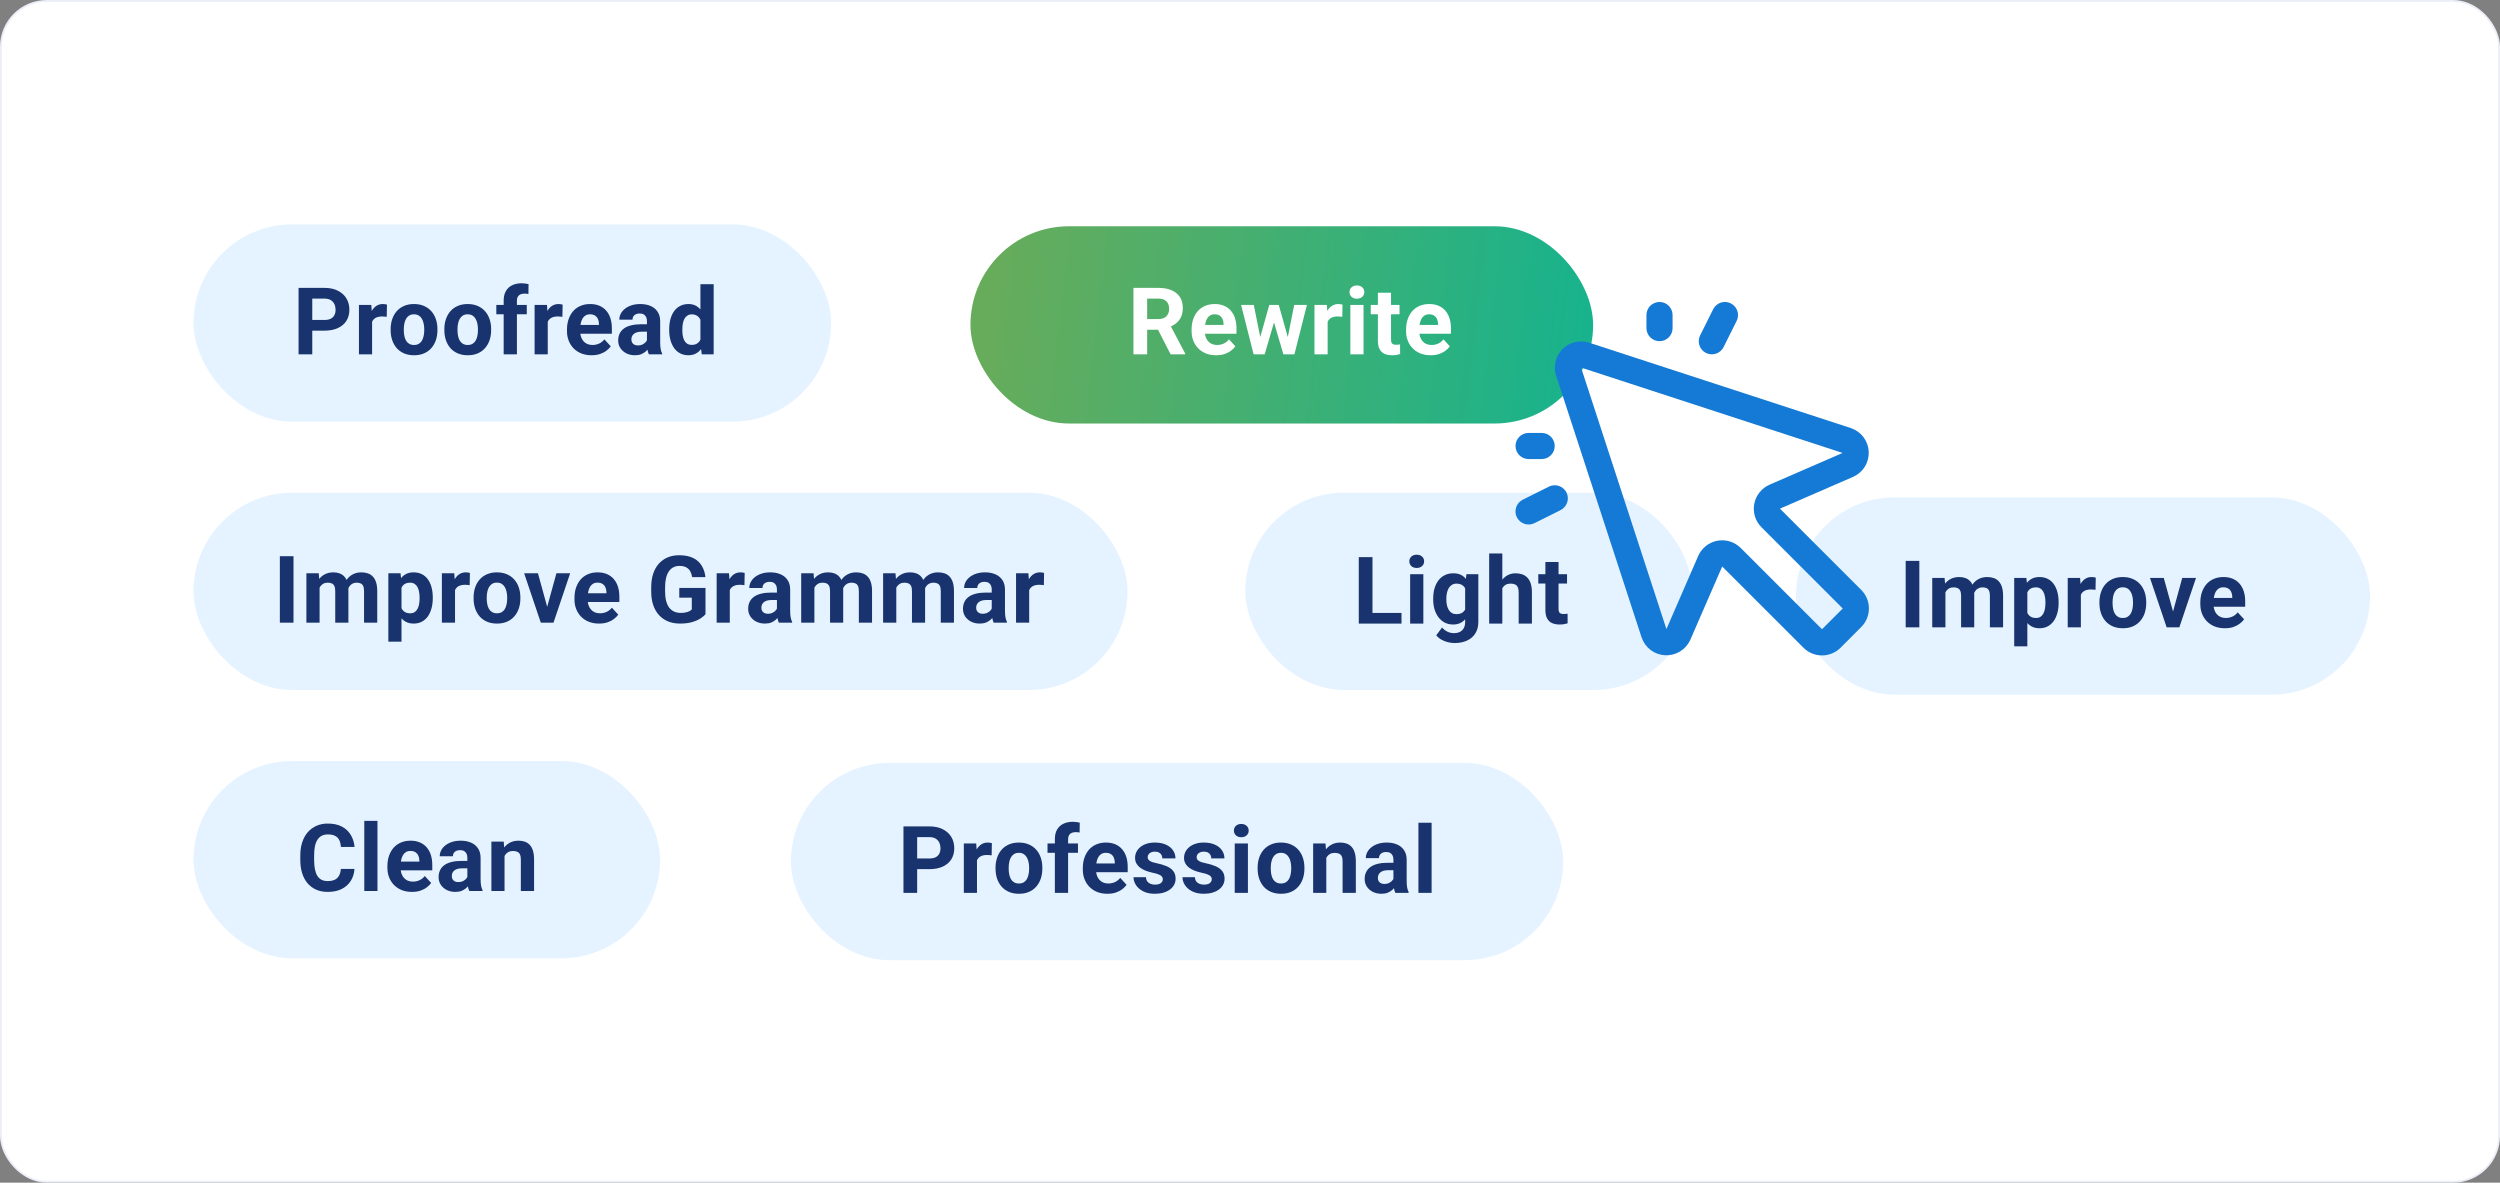 <?xml version="1.0" encoding="UTF-8"?>
<svg xmlns="http://www.w3.org/2000/svg" width="2674" height="1265" viewBox="0 0 2674 1265" fill="none">
  <rect x="0" y="0" width="2674" height="1265" fill="#808080" stroke="none"/>
  <rect x="1" y="1" width="2672" height="1263" rx="49" fill="white" stroke="#ECEEF7" stroke-width="2"></rect>
  <rect x="1038" y="242" width="666" height="211" rx="105.5" fill="url(#paint0_linear_5_24777)"></rect>
  <rect x="207" y="240" width="682" height="211" rx="105.5" fill="#E4F3FF"></rect>
  <rect x="207" y="527" width="999" height="211" rx="105.5" fill="#E4F3FF"></rect>
  <rect x="207" y="814" width="499" height="211" rx="105.5" fill="#E4F3FF"></rect>
  <rect x="846" y="816" width="826" height="211" rx="105.5" fill="#E4F3FF"></rect>
  <rect x="1332" y="527" width="478" height="211" rx="105.5" fill="#E4F3FF"></rect>
  <rect x="1921" y="532" width="614" height="211" rx="105.5" fill="#E4F3FF"></rect>
  <path d="M1212.35 307.906H1238.86C1244.3 307.906 1248.97 308.72 1252.88 310.348C1256.81 311.975 1259.84 314.384 1261.96 317.574C1264.07 320.764 1265.13 324.687 1265.13 329.342C1265.13 333.15 1264.48 336.422 1263.18 339.156C1261.91 341.858 1260.1 344.12 1257.76 345.943C1255.45 347.734 1252.73 349.166 1249.6 350.24L1244.96 352.682H1221.92L1221.82 341.256H1238.96C1241.53 341.256 1243.66 340.8 1245.36 339.889C1247.05 338.977 1248.32 337.708 1249.16 336.08C1250.04 334.452 1250.48 332.564 1250.48 330.416C1250.48 328.137 1250.06 326.168 1249.21 324.508C1248.37 322.848 1247.08 321.578 1245.36 320.699C1243.63 319.82 1241.47 319.381 1238.86 319.381H1227V379H1212.35V307.906ZM1252.09 379L1235.88 347.311L1251.36 347.213L1267.77 378.316V379H1252.09ZM1300.85 379.977C1296.75 379.977 1293.07 379.326 1289.81 378.023C1286.56 376.689 1283.79 374.85 1281.51 372.506C1279.27 370.162 1277.54 367.444 1276.34 364.352C1275.13 361.227 1274.53 357.906 1274.53 354.391V352.438C1274.53 348.434 1275.1 344.771 1276.24 341.451C1277.38 338.131 1279.01 335.25 1281.12 332.809C1283.27 330.367 1285.87 328.495 1288.93 327.193C1291.99 325.859 1295.44 325.191 1299.29 325.191C1303.03 325.191 1306.35 325.81 1309.25 327.047C1312.14 328.284 1314.57 330.042 1316.52 332.32C1318.51 334.599 1320 337.333 1321.01 340.523C1322.02 343.681 1322.53 347.197 1322.53 351.07V356.93H1280.54V347.555H1308.71V346.48C1308.71 344.527 1308.35 342.786 1307.63 341.256C1306.95 339.693 1305.91 338.456 1304.51 337.545C1303.11 336.633 1301.32 336.178 1299.14 336.178C1297.28 336.178 1295.69 336.585 1294.35 337.398C1293.02 338.212 1291.93 339.352 1291.08 340.816C1290.27 342.281 1289.65 344.007 1289.23 345.992C1288.84 347.945 1288.64 350.094 1288.64 352.438V354.391C1288.64 356.507 1288.93 358.46 1289.52 360.25C1290.14 362.04 1291 363.587 1292.11 364.889C1293.25 366.191 1294.61 367.2 1296.21 367.916C1297.84 368.632 1299.68 368.99 1301.73 368.99C1304.27 368.99 1306.63 368.502 1308.81 367.525C1311.02 366.516 1312.92 365.003 1314.52 362.984L1321.36 370.406C1320.25 372.001 1318.74 373.531 1316.81 374.996C1314.93 376.461 1312.65 377.665 1309.98 378.609C1307.31 379.521 1304.27 379.977 1300.85 379.977ZM1346.62 365.328L1357.61 326.168H1366.54L1363.66 341.549L1352.68 379H1345.21L1346.62 365.328ZM1341.06 326.168L1348.92 365.279L1349.65 379H1340.86L1327.48 326.168H1341.06ZM1376.6 364.645L1384.27 326.168H1397.89L1384.51 379H1375.77L1376.6 364.645ZM1367.77 326.168L1378.7 365.035L1380.22 379H1372.7L1361.71 341.598L1358.93 326.168H1367.77ZM1420.04 337.691V379H1405.97V326.168H1419.21L1420.04 337.691ZM1435.95 325.826L1435.71 338.863C1435.03 338.766 1434.2 338.684 1433.22 338.619C1432.27 338.521 1431.41 338.473 1430.63 338.473C1428.65 338.473 1426.92 338.733 1425.46 339.254C1424.02 339.742 1422.82 340.475 1421.84 341.451C1420.9 342.428 1420.18 343.616 1419.69 345.016C1419.24 346.415 1418.98 348.01 1418.91 349.801L1416.08 348.922C1416.08 345.504 1416.42 342.363 1417.11 339.498C1417.79 336.601 1418.78 334.078 1420.08 331.93C1421.42 329.781 1423.05 328.121 1424.97 326.949C1426.89 325.777 1429.08 325.191 1431.56 325.191C1432.34 325.191 1433.14 325.257 1433.95 325.387C1434.76 325.484 1435.43 325.631 1435.95 325.826ZM1458.44 326.168V379H1444.33V326.168H1458.44ZM1443.45 312.398C1443.45 310.348 1444.16 308.655 1445.6 307.32C1447.03 305.986 1448.95 305.318 1451.36 305.318C1453.73 305.318 1455.64 305.986 1457.07 307.32C1458.54 308.655 1459.27 310.348 1459.27 312.398C1459.27 314.449 1458.54 316.142 1457.07 317.477C1455.64 318.811 1453.73 319.479 1451.36 319.479C1448.95 319.479 1447.03 318.811 1445.6 317.477C1444.16 316.142 1443.45 314.449 1443.45 312.398ZM1496.94 326.168V336.129H1466.18V326.168H1496.94ZM1473.79 313.131H1487.86V363.082C1487.86 364.612 1488.05 365.784 1488.44 366.598C1488.86 367.411 1489.48 367.981 1490.3 368.307C1491.11 368.6 1492.14 368.746 1493.37 368.746C1494.25 368.746 1495.03 368.714 1495.72 368.648C1496.43 368.551 1497.04 368.453 1497.52 368.355L1497.57 378.707C1496.37 379.098 1495.07 379.407 1493.67 379.635C1492.27 379.863 1490.72 379.977 1489.03 379.977C1485.93 379.977 1483.23 379.472 1480.92 378.463C1478.64 377.421 1476.89 375.761 1475.65 373.482C1474.41 371.204 1473.79 368.209 1473.79 364.498V313.131ZM1530.26 379.977C1526.16 379.977 1522.48 379.326 1519.23 378.023C1515.97 376.689 1513.2 374.85 1510.93 372.506C1508.68 370.162 1506.95 367.444 1505.75 364.352C1504.55 361.227 1503.94 357.906 1503.94 354.391V352.438C1503.94 348.434 1504.51 344.771 1505.65 341.451C1506.79 338.131 1508.42 335.25 1510.54 332.809C1512.68 330.367 1515.29 328.495 1518.35 327.193C1521.41 325.859 1524.86 325.191 1528.7 325.191C1532.44 325.191 1535.76 325.81 1538.66 327.047C1541.56 328.284 1543.98 330.042 1545.94 332.32C1547.92 334.599 1549.42 337.333 1550.43 340.523C1551.44 343.681 1551.94 347.197 1551.94 351.07V356.93H1509.95V347.555H1538.12V346.48C1538.12 344.527 1537.76 342.786 1537.05 341.256C1536.37 339.693 1535.32 338.456 1533.92 337.545C1532.52 336.633 1530.73 336.178 1528.55 336.178C1526.7 336.178 1525.1 336.585 1523.77 337.398C1522.43 338.212 1521.34 339.352 1520.5 340.816C1519.68 342.281 1519.06 344.007 1518.64 345.992C1518.25 347.945 1518.05 350.094 1518.05 352.438V354.391C1518.05 356.507 1518.35 358.46 1518.93 360.25C1519.55 362.04 1520.41 363.587 1521.52 364.889C1522.66 366.191 1524.03 367.2 1525.62 367.916C1527.25 368.632 1529.09 368.99 1531.14 368.99C1533.68 368.99 1536.04 368.502 1538.22 367.525C1540.43 366.516 1542.34 365.003 1543.93 362.984L1550.77 370.406C1549.66 372.001 1548.15 373.531 1546.23 374.996C1544.34 376.461 1542.06 377.665 1539.39 378.609C1536.72 379.521 1533.68 379.977 1530.26 379.977Z" fill="white"></path>
  <path d="M347.033 353.658H328.918V342.232H347.033C349.833 342.232 352.111 341.777 353.869 340.865C355.627 339.921 356.913 338.619 357.727 336.959C358.54 335.299 358.947 333.427 358.947 331.344C358.947 329.228 358.54 327.258 357.727 325.436C356.913 323.613 355.627 322.148 353.869 321.041C352.111 319.934 349.833 319.381 347.033 319.381H333.996V379H319.348V307.906H347.033C352.6 307.906 357.368 308.915 361.34 310.934C365.344 312.919 368.404 315.67 370.52 319.186C372.635 322.701 373.693 326.721 373.693 331.246C373.693 335.836 372.635 339.807 370.52 343.16C368.404 346.513 365.344 349.101 361.34 350.924C357.368 352.747 352.6 353.658 347.033 353.658ZM397.984 337.691V379H383.922V326.168H397.154L397.984 337.691ZM413.902 325.826L413.658 338.863C412.975 338.766 412.145 338.684 411.168 338.619C410.224 338.521 409.361 338.473 408.58 338.473C406.594 338.473 404.869 338.733 403.404 339.254C401.972 339.742 400.768 340.475 399.791 341.451C398.847 342.428 398.131 343.616 397.643 345.016C397.187 346.415 396.926 348.01 396.861 349.801L394.029 348.922C394.029 345.504 394.371 342.363 395.055 339.498C395.738 336.601 396.731 334.078 398.033 331.93C399.368 329.781 400.995 328.121 402.916 326.949C404.837 325.777 407.034 325.191 409.508 325.191C410.289 325.191 411.087 325.257 411.9 325.387C412.714 325.484 413.382 325.631 413.902 325.826ZM417.832 353.121V352.096C417.832 348.222 418.385 344.658 419.492 341.402C420.599 338.115 422.21 335.266 424.326 332.857C426.442 330.449 429.046 328.577 432.139 327.242C435.231 325.875 438.779 325.191 442.783 325.191C446.787 325.191 450.352 325.875 453.477 327.242C456.602 328.577 459.222 330.449 461.338 332.857C463.486 335.266 465.114 338.115 466.221 341.402C467.327 344.658 467.881 348.222 467.881 352.096V353.121C467.881 356.962 467.327 360.527 466.221 363.814C465.114 367.07 463.486 369.918 461.338 372.359C459.222 374.768 456.618 376.64 453.525 377.975C450.433 379.309 446.885 379.977 442.881 379.977C438.877 379.977 435.312 379.309 432.188 377.975C429.095 376.64 426.475 374.768 424.326 372.359C422.21 369.918 420.599 367.07 419.492 363.814C418.385 360.527 417.832 356.962 417.832 353.121ZM431.895 352.096V353.121C431.895 355.335 432.09 357.402 432.48 359.322C432.871 361.243 433.49 362.936 434.336 364.4C435.215 365.833 436.354 366.956 437.754 367.77C439.154 368.583 440.863 368.99 442.881 368.99C444.834 368.99 446.51 368.583 447.91 367.77C449.31 366.956 450.433 365.833 451.279 364.4C452.126 362.936 452.744 361.243 453.135 359.322C453.558 357.402 453.77 355.335 453.77 353.121V352.096C453.77 349.947 453.558 347.929 453.135 346.041C452.744 344.12 452.109 342.428 451.23 340.963C450.384 339.465 449.261 338.294 447.861 337.447C446.462 336.601 444.769 336.178 442.783 336.178C440.798 336.178 439.105 336.601 437.705 337.447C436.338 338.294 435.215 339.465 434.336 340.963C433.49 342.428 432.871 344.12 432.48 346.041C432.09 347.929 431.895 349.947 431.895 352.096ZM475.277 353.121V352.096C475.277 348.222 475.831 344.658 476.938 341.402C478.044 338.115 479.656 335.266 481.771 332.857C483.887 330.449 486.492 328.577 489.584 327.242C492.676 325.875 496.225 325.191 500.229 325.191C504.232 325.191 507.797 325.875 510.922 327.242C514.047 328.577 516.667 330.449 518.783 332.857C520.932 335.266 522.559 338.115 523.666 341.402C524.773 344.658 525.326 348.222 525.326 352.096V353.121C525.326 356.962 524.773 360.527 523.666 363.814C522.559 367.07 520.932 369.918 518.783 372.359C516.667 374.768 514.063 376.64 510.971 377.975C507.878 379.309 504.33 379.977 500.326 379.977C496.322 379.977 492.758 379.309 489.633 377.975C486.54 376.64 483.92 374.768 481.771 372.359C479.656 369.918 478.044 367.07 476.938 363.814C475.831 360.527 475.277 356.962 475.277 353.121ZM489.34 352.096V353.121C489.34 355.335 489.535 357.402 489.926 359.322C490.316 361.243 490.935 362.936 491.781 364.4C492.66 365.833 493.799 366.956 495.199 367.77C496.599 368.583 498.308 368.99 500.326 368.99C502.279 368.99 503.956 368.583 505.355 367.77C506.755 366.956 507.878 365.833 508.725 364.4C509.571 362.936 510.189 361.243 510.58 359.322C511.003 357.402 511.215 355.335 511.215 353.121V352.096C511.215 349.947 511.003 347.929 510.58 346.041C510.189 344.12 509.555 342.428 508.676 340.963C507.829 339.465 506.706 338.294 505.307 337.447C503.907 336.601 502.214 336.178 500.229 336.178C498.243 336.178 496.55 336.601 495.15 337.447C493.783 338.294 492.66 339.465 491.781 340.963C490.935 342.428 490.316 344.12 489.926 346.041C489.535 347.929 489.34 349.947 489.34 352.096ZM552.889 379H538.729V321.48C538.729 317.477 539.51 314.107 541.072 311.373C542.667 308.606 544.897 306.523 547.762 305.123C550.659 303.691 554.093 302.975 558.064 302.975C559.367 302.975 560.62 303.072 561.824 303.268C563.029 303.43 564.201 303.642 565.34 303.902L565.193 314.498C564.575 314.335 563.924 314.221 563.24 314.156C562.557 314.091 561.759 314.059 560.848 314.059C559.155 314.059 557.706 314.352 556.502 314.938C555.33 315.491 554.435 316.321 553.816 317.428C553.198 318.535 552.889 319.885 552.889 321.48V379ZM563.436 326.168V336.129H530.867V326.168H563.436ZM585.871 337.691V379H571.809V326.168H585.041L585.871 337.691ZM601.789 325.826L601.545 338.863C600.861 338.766 600.031 338.684 599.055 338.619C598.111 338.521 597.248 338.473 596.467 338.473C594.481 338.473 592.756 338.733 591.291 339.254C589.859 339.742 588.654 340.475 587.678 341.451C586.734 342.428 586.018 343.616 585.529 345.016C585.074 346.415 584.813 348.01 584.748 349.801L581.916 348.922C581.916 345.504 582.258 342.363 582.941 339.498C583.625 336.601 584.618 334.078 585.92 331.93C587.255 329.781 588.882 328.121 590.803 326.949C592.723 325.777 594.921 325.191 597.395 325.191C598.176 325.191 598.973 325.257 599.787 325.387C600.601 325.484 601.268 325.631 601.789 325.826ZM632.77 379.977C628.668 379.977 624.99 379.326 621.734 378.023C618.479 376.689 615.712 374.85 613.434 372.506C611.188 370.162 609.462 367.444 608.258 364.352C607.053 361.227 606.451 357.906 606.451 354.391V352.438C606.451 348.434 607.021 344.771 608.16 341.451C609.299 338.131 610.927 335.25 613.043 332.809C615.191 330.367 617.796 328.495 620.855 327.193C623.915 325.859 627.366 325.191 631.207 325.191C634.951 325.191 638.271 325.81 641.168 327.047C644.065 328.284 646.49 330.042 648.443 332.32C650.429 334.599 651.926 337.333 652.936 340.523C653.945 343.681 654.449 347.197 654.449 351.07V356.93H612.457V347.555H640.631V346.48C640.631 344.527 640.273 342.786 639.557 341.256C638.873 339.693 637.831 338.456 636.432 337.545C635.032 336.633 633.242 336.178 631.061 336.178C629.205 336.178 627.61 336.585 626.275 337.398C624.941 338.212 623.85 339.352 623.004 340.816C622.19 342.281 621.572 344.007 621.148 345.992C620.758 347.945 620.562 350.094 620.562 352.438V354.391C620.562 356.507 620.855 358.46 621.441 360.25C622.06 362.04 622.923 363.587 624.029 364.889C625.169 366.191 626.536 367.2 628.131 367.916C629.758 368.632 631.598 368.99 633.648 368.99C636.188 368.99 638.548 368.502 640.729 367.525C642.942 366.516 644.846 365.003 646.441 362.984L653.277 370.406C652.171 372.001 650.657 373.531 648.736 374.996C646.848 376.461 644.57 377.665 641.9 378.609C639.231 379.521 636.188 379.977 632.77 379.977ZM691.973 367.086V343.551C691.973 341.858 691.696 340.41 691.143 339.205C690.589 337.968 689.727 337.008 688.555 336.324C687.415 335.641 685.934 335.299 684.111 335.299C682.549 335.299 681.198 335.576 680.059 336.129C678.919 336.65 678.04 337.415 677.422 338.424C676.803 339.4 676.494 340.556 676.494 341.891H662.432C662.432 339.645 662.952 337.512 663.994 335.494C665.036 333.476 666.549 331.702 668.535 330.172C670.521 328.609 672.881 327.389 675.615 326.51C678.382 325.631 681.475 325.191 684.893 325.191C688.994 325.191 692.64 325.875 695.83 327.242C699.02 328.609 701.527 330.66 703.35 333.395C705.205 336.129 706.133 339.547 706.133 343.648V366.256C706.133 369.153 706.312 371.529 706.67 373.385C707.028 375.208 707.549 376.803 708.232 378.17V379H694.023C693.34 377.568 692.819 375.777 692.461 373.629C692.135 371.448 691.973 369.267 691.973 367.086ZM693.828 346.822L693.926 354.781H686.064C684.209 354.781 682.598 354.993 681.23 355.416C679.863 355.839 678.74 356.441 677.861 357.223C676.982 357.971 676.331 358.85 675.908 359.859C675.518 360.868 675.322 361.975 675.322 363.18C675.322 364.384 675.599 365.475 676.152 366.451C676.706 367.395 677.503 368.144 678.545 368.697C679.587 369.218 680.807 369.479 682.207 369.479C684.323 369.479 686.162 369.055 687.725 368.209C689.287 367.363 690.492 366.321 691.338 365.084C692.217 363.847 692.673 362.675 692.705 361.568L696.416 367.525C695.895 368.86 695.179 370.243 694.268 371.676C693.389 373.108 692.266 374.459 690.898 375.729C689.531 376.965 687.887 377.991 685.967 378.805C684.046 379.586 681.768 379.977 679.131 379.977C675.778 379.977 672.734 379.309 670 377.975C667.298 376.607 665.15 374.736 663.555 372.359C661.992 369.951 661.211 367.216 661.211 364.156C661.211 361.389 661.732 358.932 662.773 356.783C663.815 354.635 665.345 352.828 667.363 351.363C669.414 349.866 671.969 348.743 675.029 347.994C678.089 347.213 681.637 346.822 685.674 346.822H693.828ZM749.174 367.477V304H763.334V379H750.59L749.174 367.477ZM715.775 353.219V352.193C715.775 348.157 716.231 344.495 717.143 341.207C718.054 337.887 719.389 335.038 721.146 332.662C722.904 330.286 725.069 328.447 727.641 327.145C730.212 325.842 733.142 325.191 736.43 325.191C739.522 325.191 742.224 325.842 744.535 327.145C746.879 328.447 748.865 330.302 750.492 332.711C752.152 335.087 753.487 337.903 754.496 341.158C755.505 344.381 756.238 347.913 756.693 351.754V354C756.238 357.678 755.505 361.096 754.496 364.254C753.487 367.411 752.152 370.178 750.492 372.555C748.865 374.898 746.879 376.721 744.535 378.023C742.191 379.326 739.457 379.977 736.332 379.977C733.044 379.977 730.115 379.309 727.543 377.975C725.004 376.64 722.855 374.768 721.098 372.359C719.372 369.951 718.054 367.118 717.143 363.863C716.231 360.608 715.775 357.06 715.775 353.219ZM729.838 352.193V353.219C729.838 355.4 730.001 357.434 730.326 359.322C730.684 361.21 731.254 362.887 732.035 364.352C732.849 365.784 733.891 366.907 735.16 367.721C736.462 368.502 738.041 368.893 739.896 368.893C742.305 368.893 744.291 368.355 745.854 367.281C747.416 366.174 748.604 364.661 749.418 362.74C750.264 360.82 750.753 358.606 750.883 356.1V349.703C750.785 347.652 750.492 345.813 750.004 344.186C749.548 342.525 748.865 341.109 747.953 339.938C747.074 338.766 745.967 337.854 744.633 337.203C743.331 336.552 741.785 336.227 739.994 336.227C738.171 336.227 736.609 336.65 735.307 337.496C734.005 338.31 732.947 339.433 732.133 340.865C731.352 342.298 730.766 343.99 730.375 345.943C730.017 347.864 729.838 349.947 729.838 352.193Z" fill="#18336D"></path>
  <path d="M313.924 594.906V666H299.324V594.906H313.924ZM341.828 624.105V666H327.717V613.168H340.949L341.828 624.105ZM339.875 637.729H335.969C335.969 634.05 336.408 630.665 337.287 627.572C338.199 624.447 339.517 621.745 341.242 619.467C343 617.156 345.165 615.365 347.736 614.096C350.308 612.826 353.286 612.191 356.672 612.191C359.016 612.191 361.164 612.549 363.117 613.266C365.07 613.949 366.747 615.04 368.146 616.537C369.579 618.002 370.686 619.923 371.467 622.299C372.248 624.643 372.639 627.458 372.639 630.746V666H358.576V632.309C358.576 629.9 358.251 628.044 357.6 626.742C356.949 625.44 356.021 624.529 354.816 624.008C353.645 623.487 352.229 623.227 350.568 623.227C348.745 623.227 347.15 623.601 345.783 624.35C344.449 625.098 343.342 626.14 342.463 627.475C341.584 628.777 340.933 630.307 340.51 632.064C340.087 633.822 339.875 635.71 339.875 637.729ZM371.32 636.117L366.291 636.752C366.291 633.301 366.714 630.095 367.561 627.133C368.439 624.171 369.725 621.566 371.418 619.32C373.143 617.074 375.275 615.333 377.814 614.096C380.354 612.826 383.283 612.191 386.604 612.191C389.143 612.191 391.454 612.566 393.537 613.314C395.62 614.031 397.395 615.186 398.859 616.781C400.357 618.344 401.496 620.395 402.277 622.934C403.091 625.473 403.498 628.581 403.498 632.26V666H389.387V632.26C389.387 629.818 389.061 627.963 388.41 626.693C387.792 625.391 386.88 624.496 385.676 624.008C384.504 623.487 383.104 623.227 381.477 623.227C379.784 623.227 378.303 623.568 377.033 624.252C375.764 624.903 374.706 625.814 373.859 626.986C373.013 628.158 372.378 629.525 371.955 631.088C371.532 632.618 371.32 634.294 371.32 636.117ZM429.449 623.324V686.312H415.387V613.168H428.424L429.449 623.324ZM462.896 638.998V640.023C462.896 643.865 462.441 647.429 461.529 650.717C460.65 654.005 459.348 656.869 457.623 659.311C455.898 661.719 453.749 663.607 451.178 664.975C448.639 666.309 445.709 666.977 442.389 666.977C439.166 666.977 436.367 666.326 433.99 665.023C431.614 663.721 429.612 661.898 427.984 659.555C426.389 657.178 425.104 654.428 424.127 651.303C423.15 648.178 422.402 644.825 421.881 641.244V638.559C422.402 634.717 423.15 631.202 424.127 628.012C425.104 624.789 426.389 622.006 427.984 619.662C429.612 617.286 431.598 615.447 433.941 614.145C436.318 612.842 439.101 612.191 442.291 612.191C445.644 612.191 448.59 612.826 451.129 614.096C453.701 615.365 455.849 617.188 457.574 619.564C459.332 621.941 460.65 624.773 461.529 628.061C462.441 631.348 462.896 634.994 462.896 638.998ZM448.785 640.023V638.998C448.785 636.752 448.59 634.685 448.199 632.797C447.841 630.876 447.255 629.2 446.441 627.768C445.66 626.335 444.618 625.229 443.316 624.447C442.047 623.633 440.501 623.227 438.678 623.227C436.757 623.227 435.113 623.536 433.746 624.154C432.411 624.773 431.321 625.668 430.475 626.84C429.628 628.012 428.993 629.411 428.57 631.039C428.147 632.667 427.887 634.506 427.789 636.557V643.344C427.952 645.753 428.408 647.917 429.156 649.838C429.905 651.726 431.061 653.223 432.623 654.33C434.186 655.437 436.236 655.99 438.775 655.99C440.631 655.99 442.193 655.583 443.463 654.77C444.732 653.923 445.758 652.768 446.539 651.303C447.353 649.838 447.923 648.145 448.248 646.225C448.606 644.304 448.785 642.237 448.785 640.023ZM486.699 624.691V666H472.637V613.168H485.869L486.699 624.691ZM502.617 612.826L502.373 625.863C501.689 625.766 500.859 625.684 499.883 625.619C498.939 625.521 498.076 625.473 497.295 625.473C495.309 625.473 493.584 625.733 492.119 626.254C490.687 626.742 489.482 627.475 488.506 628.451C487.562 629.428 486.846 630.616 486.357 632.016C485.902 633.415 485.641 635.01 485.576 636.801L482.744 635.922C482.744 632.504 483.086 629.363 483.77 626.498C484.453 623.601 485.446 621.078 486.748 618.93C488.083 616.781 489.71 615.121 491.631 613.949C493.551 612.777 495.749 612.191 498.223 612.191C499.004 612.191 499.801 612.257 500.615 612.387C501.429 612.484 502.096 612.631 502.617 612.826ZM506.547 640.121V639.096C506.547 635.222 507.1 631.658 508.207 628.402C509.314 625.115 510.925 622.266 513.041 619.857C515.157 617.449 517.761 615.577 520.854 614.242C523.946 612.875 527.494 612.191 531.498 612.191C535.502 612.191 539.066 612.875 542.191 614.242C545.316 615.577 547.937 617.449 550.053 619.857C552.201 622.266 553.829 625.115 554.936 628.402C556.042 631.658 556.596 635.222 556.596 639.096V640.121C556.596 643.962 556.042 647.527 554.936 650.814C553.829 654.07 552.201 656.918 550.053 659.359C547.937 661.768 545.333 663.64 542.24 664.975C539.148 666.309 535.6 666.977 531.596 666.977C527.592 666.977 524.027 666.309 520.902 664.975C517.81 663.64 515.189 661.768 513.041 659.359C510.925 656.918 509.314 654.07 508.207 650.814C507.1 647.527 506.547 643.962 506.547 640.121ZM520.609 639.096V640.121C520.609 642.335 520.805 644.402 521.195 646.322C521.586 648.243 522.204 649.936 523.051 651.4C523.93 652.833 525.069 653.956 526.469 654.77C527.868 655.583 529.577 655.99 531.596 655.99C533.549 655.99 535.225 655.583 536.625 654.77C538.025 653.956 539.148 652.833 539.994 651.4C540.84 649.936 541.459 648.243 541.85 646.322C542.273 644.402 542.484 642.335 542.484 640.121V639.096C542.484 636.947 542.273 634.929 541.85 633.041C541.459 631.12 540.824 629.428 539.945 627.963C539.099 626.465 537.976 625.294 536.576 624.447C535.176 623.601 533.484 623.178 531.498 623.178C529.512 623.178 527.82 623.601 526.42 624.447C525.053 625.294 523.93 626.465 523.051 627.963C522.204 629.428 521.586 631.12 521.195 633.041C520.805 634.929 520.609 636.947 520.609 639.096ZM583.426 655.746L595.145 613.168H609.842L592.02 666H583.133L583.426 655.746ZM575.369 613.168L587.137 655.795L587.381 666H578.445L560.623 613.168H575.369ZM640.773 666.977C636.672 666.977 632.993 666.326 629.738 665.023C626.483 663.689 623.716 661.85 621.438 659.506C619.191 657.162 617.466 654.444 616.262 651.352C615.057 648.227 614.455 644.906 614.455 641.391V639.438C614.455 635.434 615.025 631.771 616.164 628.451C617.303 625.131 618.931 622.25 621.047 619.809C623.195 617.367 625.799 615.495 628.859 614.193C631.919 612.859 635.37 612.191 639.211 612.191C642.954 612.191 646.275 612.81 649.172 614.047C652.069 615.284 654.494 617.042 656.447 619.32C658.433 621.599 659.93 624.333 660.939 627.523C661.949 630.681 662.453 634.197 662.453 638.07V643.93H620.461V634.555H648.635V633.48C648.635 631.527 648.277 629.786 647.561 628.256C646.877 626.693 645.835 625.456 644.436 624.545C643.036 623.633 641.245 623.178 639.064 623.178C637.209 623.178 635.614 623.585 634.279 624.398C632.945 625.212 631.854 626.352 631.008 627.816C630.194 629.281 629.576 631.007 629.152 632.992C628.762 634.945 628.566 637.094 628.566 639.438V641.391C628.566 643.507 628.859 645.46 629.445 647.25C630.064 649.04 630.926 650.587 632.033 651.889C633.173 653.191 634.54 654.2 636.135 654.916C637.762 655.632 639.602 655.99 641.652 655.99C644.191 655.99 646.551 655.502 648.732 654.525C650.946 653.516 652.85 652.003 654.445 649.984L661.281 657.406C660.174 659.001 658.661 660.531 656.74 661.996C654.852 663.461 652.574 664.665 649.904 665.609C647.235 666.521 644.191 666.977 640.773 666.977ZM754.59 628.842V657.016C753.483 658.35 751.774 659.799 749.463 661.361C747.152 662.891 744.173 664.21 740.527 665.316C736.882 666.423 732.471 666.977 727.295 666.977C722.705 666.977 718.522 666.228 714.746 664.73C710.97 663.201 707.715 660.971 704.98 658.041C702.279 655.111 700.195 651.531 698.73 647.299C697.266 643.035 696.533 638.168 696.533 632.699V628.256C696.533 622.787 697.233 617.921 698.633 613.656C700.065 609.392 702.1 605.795 704.736 602.865C707.373 599.936 710.514 597.706 714.16 596.176C717.806 594.646 721.859 593.881 726.318 593.881C732.503 593.881 737.581 594.89 741.553 596.908C745.524 598.894 748.551 601.661 750.635 605.209C752.751 608.725 754.053 612.761 754.541 617.318H740.332C739.974 614.91 739.29 612.81 738.281 611.02C737.272 609.229 735.824 607.829 733.936 606.82C732.08 605.811 729.671 605.307 726.709 605.307C724.268 605.307 722.087 605.811 720.166 606.82C718.278 607.797 716.683 609.245 715.381 611.166C714.079 613.087 713.086 615.463 712.402 618.295C711.719 621.127 711.377 624.415 711.377 628.158V632.699C711.377 636.41 711.735 639.698 712.451 642.562C713.167 645.395 714.225 647.787 715.625 649.74C717.057 651.661 718.815 653.109 720.898 654.086C722.982 655.062 725.407 655.551 728.174 655.551C730.485 655.551 732.406 655.355 733.936 654.965C735.498 654.574 736.751 654.102 737.695 653.549C738.672 652.963 739.421 652.41 739.941 651.889V639.291H726.562V628.842H754.59ZM780.59 624.691V666H766.527V613.168H779.76L780.59 624.691ZM796.508 612.826L796.264 625.863C795.58 625.766 794.75 625.684 793.773 625.619C792.829 625.521 791.967 625.473 791.186 625.473C789.2 625.473 787.475 625.733 786.01 626.254C784.577 626.742 783.373 627.475 782.396 628.451C781.452 629.428 780.736 630.616 780.248 632.016C779.792 633.415 779.532 635.01 779.467 636.801L776.635 635.922C776.635 632.504 776.977 629.363 777.66 626.498C778.344 623.601 779.337 621.078 780.639 618.93C781.973 616.781 783.601 615.121 785.521 613.949C787.442 612.777 789.639 612.191 792.113 612.191C792.895 612.191 793.692 612.257 794.506 612.387C795.32 612.484 795.987 612.631 796.508 612.826ZM831.004 654.086V630.551C831.004 628.858 830.727 627.41 830.174 626.205C829.62 624.968 828.758 624.008 827.586 623.324C826.447 622.641 824.965 622.299 823.143 622.299C821.58 622.299 820.229 622.576 819.09 623.129C817.951 623.65 817.072 624.415 816.453 625.424C815.835 626.4 815.525 627.556 815.525 628.891H801.463C801.463 626.645 801.984 624.512 803.025 622.494C804.067 620.476 805.581 618.702 807.566 617.172C809.552 615.609 811.912 614.389 814.646 613.51C817.413 612.631 820.506 612.191 823.924 612.191C828.025 612.191 831.671 612.875 834.861 614.242C838.051 615.609 840.558 617.66 842.381 620.395C844.236 623.129 845.164 626.547 845.164 630.648V653.256C845.164 656.153 845.343 658.529 845.701 660.385C846.059 662.208 846.58 663.803 847.264 665.17V666H833.055C832.371 664.568 831.85 662.777 831.492 660.629C831.167 658.448 831.004 656.267 831.004 654.086ZM832.859 633.822L832.957 641.781H825.096C823.24 641.781 821.629 641.993 820.262 642.416C818.895 642.839 817.771 643.441 816.893 644.223C816.014 644.971 815.363 645.85 814.939 646.859C814.549 647.868 814.354 648.975 814.354 650.18C814.354 651.384 814.63 652.475 815.184 653.451C815.737 654.395 816.535 655.144 817.576 655.697C818.618 656.218 819.839 656.479 821.238 656.479C823.354 656.479 825.193 656.055 826.756 655.209C828.318 654.363 829.523 653.321 830.369 652.084C831.248 650.847 831.704 649.675 831.736 648.568L835.447 654.525C834.926 655.86 834.21 657.243 833.299 658.676C832.42 660.108 831.297 661.459 829.93 662.729C828.562 663.965 826.919 664.991 824.998 665.805C823.077 666.586 820.799 666.977 818.162 666.977C814.809 666.977 811.766 666.309 809.031 664.975C806.329 663.607 804.181 661.736 802.586 659.359C801.023 656.951 800.242 654.216 800.242 651.156C800.242 648.389 800.763 645.932 801.805 643.783C802.846 641.635 804.376 639.828 806.395 638.363C808.445 636.866 811.001 635.743 814.061 634.994C817.12 634.213 820.669 633.822 824.705 633.822H832.859ZM871.066 624.105V666H856.955V613.168H870.188L871.066 624.105ZM869.113 637.729H865.207C865.207 634.05 865.646 630.665 866.525 627.572C867.437 624.447 868.755 621.745 870.48 619.467C872.238 617.156 874.403 615.365 876.975 614.096C879.546 612.826 882.525 612.191 885.91 612.191C888.254 612.191 890.402 612.549 892.355 613.266C894.309 613.949 895.985 615.04 897.385 616.537C898.817 618.002 899.924 619.923 900.705 622.299C901.486 624.643 901.877 627.458 901.877 630.746V666H887.814V632.309C887.814 629.9 887.489 628.044 886.838 626.742C886.187 625.44 885.259 624.529 884.055 624.008C882.883 623.487 881.467 623.227 879.807 623.227C877.984 623.227 876.389 623.601 875.021 624.35C873.687 625.098 872.58 626.14 871.701 627.475C870.822 628.777 870.171 630.307 869.748 632.064C869.325 633.822 869.113 635.71 869.113 637.729ZM900.559 636.117L895.529 636.752C895.529 633.301 895.952 630.095 896.799 627.133C897.678 624.171 898.964 621.566 900.656 619.32C902.382 617.074 904.514 615.333 907.053 614.096C909.592 612.826 912.521 612.191 915.842 612.191C918.381 612.191 920.692 612.566 922.775 613.314C924.859 614.031 926.633 615.186 928.098 616.781C929.595 618.344 930.734 620.395 931.516 622.934C932.329 625.473 932.736 628.581 932.736 632.26V666H918.625V632.26C918.625 629.818 918.299 627.963 917.648 626.693C917.03 625.391 916.118 624.496 914.914 624.008C913.742 623.487 912.342 623.227 910.715 623.227C909.022 623.227 907.541 623.568 906.271 624.252C905.002 624.903 903.944 625.814 903.098 626.986C902.251 628.158 901.617 629.525 901.193 631.088C900.77 632.618 900.559 634.294 900.559 636.117ZM958.688 624.105V666H944.576V613.168H957.809L958.688 624.105ZM956.734 637.729H952.828C952.828 634.05 953.268 630.665 954.146 627.572C955.058 624.447 956.376 621.745 958.102 619.467C959.859 617.156 962.024 615.365 964.596 614.096C967.167 612.826 970.146 612.191 973.531 612.191C975.875 612.191 978.023 612.549 979.977 613.266C981.93 613.949 983.606 615.04 985.006 616.537C986.438 618.002 987.545 619.923 988.326 622.299C989.107 624.643 989.498 627.458 989.498 630.746V666H975.436V632.309C975.436 629.9 975.11 628.044 974.459 626.742C973.808 625.44 972.88 624.529 971.676 624.008C970.504 623.487 969.088 623.227 967.428 623.227C965.605 623.227 964.01 623.601 962.643 624.35C961.308 625.098 960.201 626.14 959.322 627.475C958.443 628.777 957.792 630.307 957.369 632.064C956.946 633.822 956.734 635.71 956.734 637.729ZM988.18 636.117L983.15 636.752C983.15 633.301 983.574 630.095 984.42 627.133C985.299 624.171 986.585 621.566 988.277 619.32C990.003 617.074 992.135 615.333 994.674 614.096C997.213 612.826 1000.14 612.191 1003.46 612.191C1006 612.191 1008.31 612.566 1010.4 613.314C1012.48 614.031 1014.25 615.186 1015.72 616.781C1017.22 618.344 1018.36 620.395 1019.14 622.934C1019.95 625.473 1020.36 628.581 1020.36 632.26V666H1006.25V632.26C1006.25 629.818 1005.92 627.963 1005.27 626.693C1004.65 625.391 1003.74 624.496 1002.54 624.008C1001.36 623.487 999.964 623.227 998.336 623.227C996.643 623.227 995.162 623.568 993.893 624.252C992.623 624.903 991.565 625.814 990.719 626.986C989.872 628.158 989.238 629.525 988.814 631.088C988.391 632.618 988.18 634.294 988.18 636.117ZM1060.76 654.086V630.551C1060.76 628.858 1060.49 627.41 1059.93 626.205C1059.38 624.968 1058.52 624.008 1057.34 623.324C1056.2 622.641 1054.72 622.299 1052.9 622.299C1051.34 622.299 1049.99 622.576 1048.85 623.129C1047.71 623.65 1046.83 624.415 1046.21 625.424C1045.59 626.4 1045.28 627.556 1045.28 628.891H1031.22C1031.22 626.645 1031.74 624.512 1032.78 622.494C1033.82 620.476 1035.34 618.702 1037.32 617.172C1039.31 615.609 1041.67 614.389 1044.4 613.51C1047.17 612.631 1050.26 612.191 1053.68 612.191C1057.78 612.191 1061.43 612.875 1064.62 614.242C1067.81 615.609 1070.32 617.66 1072.14 620.395C1073.99 623.129 1074.92 626.547 1074.92 630.648V653.256C1074.92 656.153 1075.1 658.529 1075.46 660.385C1075.82 662.208 1076.34 663.803 1077.02 665.17V666H1062.81C1062.13 664.568 1061.61 662.777 1061.25 660.629C1060.92 658.448 1060.76 656.267 1060.76 654.086ZM1062.62 633.822L1062.71 641.781H1054.85C1053 641.781 1051.39 641.993 1050.02 642.416C1048.65 642.839 1047.53 643.441 1046.65 644.223C1045.77 644.971 1045.12 645.85 1044.7 646.859C1044.31 647.868 1044.11 648.975 1044.11 650.18C1044.11 651.384 1044.39 652.475 1044.94 653.451C1045.49 654.395 1046.29 655.144 1047.33 655.697C1048.38 656.218 1049.6 656.479 1051 656.479C1053.11 656.479 1054.95 656.055 1056.51 655.209C1058.08 654.363 1059.28 653.321 1060.13 652.084C1061.01 650.847 1061.46 649.675 1061.49 648.568L1065.21 654.525C1064.68 655.86 1063.97 657.243 1063.06 658.676C1062.18 660.108 1061.05 661.459 1059.69 662.729C1058.32 663.965 1056.68 664.991 1054.76 665.805C1052.84 666.586 1050.56 666.977 1047.92 666.977C1044.57 666.977 1041.52 666.309 1038.79 664.975C1036.09 663.607 1033.94 661.736 1032.34 659.359C1030.78 656.951 1030 654.216 1030 651.156C1030 648.389 1030.52 645.932 1031.56 643.783C1032.6 641.635 1034.13 639.828 1036.15 638.363C1038.2 636.866 1040.76 635.743 1043.82 634.994C1046.88 634.213 1050.43 633.822 1054.46 633.822H1062.62ZM1100.82 624.691V666H1086.76V613.168H1099.99L1100.82 624.691ZM1116.74 612.826L1116.5 625.863C1115.81 625.766 1114.98 625.684 1114.01 625.619C1113.06 625.521 1112.2 625.473 1111.42 625.473C1109.43 625.473 1107.71 625.733 1106.24 626.254C1104.81 626.742 1103.61 627.475 1102.63 628.451C1101.69 629.428 1100.97 630.616 1100.48 632.016C1100.03 633.415 1099.77 635.01 1099.7 636.801L1096.87 635.922C1096.87 632.504 1097.21 629.363 1097.89 626.498C1098.58 623.601 1099.57 621.078 1100.87 618.93C1102.21 616.781 1103.84 615.121 1105.76 613.949C1107.68 612.777 1109.87 612.191 1112.35 612.191C1113.13 612.191 1113.93 612.257 1114.74 612.387C1115.55 612.484 1116.22 612.631 1116.74 612.826Z" fill="#18336D"></path>
  <path d="M364.559 929.416H379.158C378.865 934.201 377.547 938.449 375.203 942.16C372.892 945.871 369.653 948.768 365.486 950.852C361.352 952.935 356.372 953.977 350.545 953.977C345.988 953.977 341.902 953.195 338.289 951.633C334.676 950.038 331.583 947.759 329.012 944.797C326.473 941.835 324.536 938.254 323.201 934.055C321.867 929.855 321.199 925.152 321.199 919.943V915.012C321.199 909.803 321.883 905.1 323.25 900.9C324.65 896.669 326.635 893.072 329.207 890.109C331.811 887.147 334.92 884.868 338.533 883.273C342.146 881.678 346.183 880.881 350.643 880.881C356.567 880.881 361.564 881.955 365.633 884.104C369.734 886.252 372.908 889.214 375.154 892.99C377.433 896.766 378.8 901.063 379.256 905.881H364.607C364.445 903.016 363.875 900.591 362.898 898.605C361.922 896.587 360.441 895.074 358.455 894.064C356.502 893.023 353.898 892.502 350.643 892.502C348.201 892.502 346.069 892.958 344.246 893.869C342.423 894.781 340.893 896.164 339.656 898.02C338.419 899.875 337.492 902.219 336.873 905.051C336.287 907.85 335.994 911.138 335.994 914.914V919.943C335.994 923.622 336.271 926.861 336.824 929.66C337.378 932.427 338.224 934.771 339.363 936.691C340.535 938.579 342.033 940.012 343.855 940.988C345.711 941.932 347.941 942.404 350.545 942.404C353.605 942.404 356.128 941.916 358.113 940.939C360.099 939.963 361.613 938.514 362.654 936.594C363.729 934.673 364.363 932.281 364.559 929.416ZM403.742 878V953H389.631V878H403.742ZM440.68 953.977C436.578 953.977 432.9 953.326 429.645 952.023C426.389 950.689 423.622 948.85 421.344 946.506C419.098 944.162 417.372 941.444 416.168 938.352C414.964 935.227 414.361 931.906 414.361 928.391V926.438C414.361 922.434 414.931 918.771 416.07 915.451C417.21 912.131 418.837 909.25 420.953 906.809C423.102 904.367 425.706 902.495 428.766 901.193C431.826 899.859 435.276 899.191 439.117 899.191C442.861 899.191 446.181 899.81 449.078 901.047C451.975 902.284 454.4 904.042 456.354 906.32C458.339 908.599 459.837 911.333 460.846 914.523C461.855 917.681 462.359 921.197 462.359 925.07V930.93H420.367V921.555H448.541V920.48C448.541 918.527 448.183 916.786 447.467 915.256C446.783 913.693 445.742 912.456 444.342 911.545C442.942 910.633 441.152 910.178 438.971 910.178C437.115 910.178 435.52 910.585 434.186 911.398C432.851 912.212 431.76 913.352 430.914 914.816C430.1 916.281 429.482 918.007 429.059 919.992C428.668 921.945 428.473 924.094 428.473 926.438V928.391C428.473 930.507 428.766 932.46 429.352 934.25C429.97 936.04 430.833 937.587 431.939 938.889C433.079 940.191 434.446 941.2 436.041 941.916C437.669 942.632 439.508 942.99 441.559 942.99C444.098 942.99 446.458 942.502 448.639 941.525C450.852 940.516 452.757 939.003 454.352 936.984L461.188 944.406C460.081 946.001 458.567 947.531 456.646 948.996C454.758 950.461 452.48 951.665 449.811 952.609C447.141 953.521 444.098 953.977 440.68 953.977ZM499.883 941.086V917.551C499.883 915.858 499.606 914.41 499.053 913.205C498.499 911.968 497.637 911.008 496.465 910.324C495.326 909.641 493.844 909.299 492.021 909.299C490.459 909.299 489.108 909.576 487.969 910.129C486.829 910.65 485.951 911.415 485.332 912.424C484.714 913.4 484.404 914.556 484.404 915.891H470.342C470.342 913.645 470.863 911.512 471.904 909.494C472.946 907.476 474.46 905.702 476.445 904.172C478.431 902.609 480.791 901.389 483.525 900.51C486.292 899.631 489.385 899.191 492.803 899.191C496.904 899.191 500.55 899.875 503.74 901.242C506.93 902.609 509.437 904.66 511.26 907.395C513.115 910.129 514.043 913.547 514.043 917.648V940.256C514.043 943.153 514.222 945.529 514.58 947.385C514.938 949.208 515.459 950.803 516.143 952.17V953H501.934C501.25 951.568 500.729 949.777 500.371 947.629C500.046 945.448 499.883 943.267 499.883 941.086ZM501.738 920.822L501.836 928.781H493.975C492.119 928.781 490.508 928.993 489.141 929.416C487.773 929.839 486.65 930.441 485.771 931.223C484.893 931.971 484.242 932.85 483.818 933.859C483.428 934.868 483.232 935.975 483.232 937.18C483.232 938.384 483.509 939.475 484.062 940.451C484.616 941.395 485.413 942.144 486.455 942.697C487.497 943.218 488.717 943.479 490.117 943.479C492.233 943.479 494.072 943.055 495.635 942.209C497.197 941.363 498.402 940.321 499.248 939.084C500.127 937.847 500.583 936.675 500.615 935.568L504.326 941.525C503.805 942.86 503.089 944.243 502.178 945.676C501.299 947.108 500.176 948.459 498.809 949.729C497.441 950.965 495.798 951.991 493.877 952.805C491.956 953.586 489.678 953.977 487.041 953.977C483.688 953.977 480.645 953.309 477.91 951.975C475.208 950.607 473.06 948.736 471.465 946.359C469.902 943.951 469.121 941.216 469.121 938.156C469.121 935.389 469.642 932.932 470.684 930.783C471.725 928.635 473.255 926.828 475.273 925.363C477.324 923.866 479.88 922.743 482.939 921.994C485.999 921.213 489.548 920.822 493.584 920.822H501.738ZM539.652 911.447V953H525.59V900.168H538.773L539.652 911.447ZM537.602 924.729H533.793C533.793 920.822 534.298 917.307 535.307 914.182C536.316 911.024 537.732 908.339 539.555 906.125C541.378 903.879 543.542 902.17 546.049 900.998C548.588 899.794 551.42 899.191 554.545 899.191C557.019 899.191 559.281 899.549 561.332 900.266C563.383 900.982 565.141 902.121 566.605 903.684C568.103 905.246 569.242 907.313 570.023 909.885C570.837 912.456 571.244 915.598 571.244 919.309V953H557.084V919.26C557.084 916.916 556.758 915.093 556.107 913.791C555.456 912.489 554.496 911.577 553.227 911.057C551.99 910.503 550.46 910.227 548.637 910.227C546.749 910.227 545.105 910.601 543.705 911.35C542.338 912.098 541.199 913.14 540.287 914.475C539.408 915.777 538.741 917.307 538.285 919.064C537.829 920.822 537.602 922.71 537.602 924.729Z" fill="#18336D"></path>
  <path d="M994.033 929.658H975.918V918.232H994.033C996.833 918.232 999.111 917.777 1000.87 916.865C1002.63 915.921 1003.91 914.619 1004.73 912.959C1005.54 911.299 1005.95 909.427 1005.95 907.344C1005.95 905.228 1005.54 903.258 1004.73 901.436C1003.91 899.613 1002.63 898.148 1000.87 897.041C999.111 895.934 996.833 895.381 994.033 895.381H980.996V955H966.348V883.906H994.033C999.6 883.906 1004.37 884.915 1008.34 886.934C1012.34 888.919 1015.4 891.67 1017.52 895.186C1019.64 898.701 1020.69 902.721 1020.69 907.246C1020.69 911.836 1019.64 915.807 1017.52 919.16C1015.4 922.513 1012.34 925.101 1008.34 926.924C1004.37 928.747 999.6 929.658 994.033 929.658ZM1044.98 913.691V955H1030.92V902.168H1044.15L1044.98 913.691ZM1060.9 901.826L1060.66 914.863C1059.97 914.766 1059.14 914.684 1058.17 914.619C1057.22 914.521 1056.36 914.473 1055.58 914.473C1053.59 914.473 1051.87 914.733 1050.4 915.254C1048.97 915.742 1047.77 916.475 1046.79 917.451C1045.85 918.428 1045.13 919.616 1044.64 921.016C1044.19 922.415 1043.93 924.01 1043.86 925.801L1041.03 924.922C1041.03 921.504 1041.37 918.363 1042.05 915.498C1042.74 912.601 1043.73 910.078 1045.03 907.93C1046.37 905.781 1048 904.121 1049.92 902.949C1051.84 901.777 1054.03 901.191 1056.51 901.191C1057.29 901.191 1058.09 901.257 1058.9 901.387C1059.71 901.484 1060.38 901.631 1060.9 901.826ZM1064.83 929.121V928.096C1064.83 924.222 1065.39 920.658 1066.49 917.402C1067.6 914.115 1069.21 911.266 1071.33 908.857C1073.44 906.449 1076.05 904.577 1079.14 903.242C1082.23 901.875 1085.78 901.191 1089.78 901.191C1093.79 901.191 1097.35 901.875 1100.48 903.242C1103.6 904.577 1106.22 906.449 1108.34 908.857C1110.49 911.266 1112.11 914.115 1113.22 917.402C1114.33 920.658 1114.88 924.222 1114.88 928.096V929.121C1114.88 932.962 1114.33 936.527 1113.22 939.814C1112.11 943.07 1110.49 945.918 1108.34 948.359C1106.22 950.768 1103.62 952.64 1100.53 953.975C1097.43 955.309 1093.88 955.977 1089.88 955.977C1085.88 955.977 1082.31 955.309 1079.19 953.975C1076.1 952.64 1073.47 950.768 1071.33 948.359C1069.21 945.918 1067.6 943.07 1066.49 939.814C1065.39 936.527 1064.83 932.962 1064.83 929.121ZM1078.89 928.096V929.121C1078.89 931.335 1079.09 933.402 1079.48 935.322C1079.87 937.243 1080.49 938.936 1081.34 940.4C1082.21 941.833 1083.35 942.956 1084.75 943.77C1086.15 944.583 1087.86 944.99 1089.88 944.99C1091.83 944.99 1093.51 944.583 1094.91 943.77C1096.31 942.956 1097.43 941.833 1098.28 940.4C1099.13 938.936 1099.74 937.243 1100.13 935.322C1100.56 933.402 1100.77 931.335 1100.77 929.121V928.096C1100.77 925.947 1100.56 923.929 1100.13 922.041C1099.74 920.12 1099.11 918.428 1098.23 916.963C1097.38 915.465 1096.26 914.294 1094.86 913.447C1093.46 912.601 1091.77 912.178 1089.78 912.178C1087.8 912.178 1086.1 912.601 1084.71 913.447C1083.34 914.294 1082.21 915.465 1081.34 916.963C1080.49 918.428 1079.87 920.12 1079.48 922.041C1079.09 923.929 1078.89 925.947 1078.89 928.096ZM1142.44 955H1128.28V897.48C1128.28 893.477 1129.06 890.107 1130.63 887.373C1132.22 884.606 1134.45 882.523 1137.32 881.123C1140.21 879.691 1143.65 878.975 1147.62 878.975C1148.92 878.975 1150.17 879.072 1151.38 879.268C1152.58 879.43 1153.76 879.642 1154.89 879.902L1154.75 890.498C1154.13 890.335 1153.48 890.221 1152.79 890.156C1152.11 890.091 1151.31 890.059 1150.4 890.059C1148.71 890.059 1147.26 890.352 1146.06 890.938C1144.88 891.491 1143.99 892.321 1143.37 893.428C1142.75 894.535 1142.44 895.885 1142.44 897.48V955ZM1152.99 902.168V912.129H1120.42V902.168H1152.99ZM1184.51 955.977C1180.41 955.977 1176.73 955.326 1173.47 954.023C1170.22 952.689 1167.45 950.85 1165.17 948.506C1162.93 946.162 1161.2 943.444 1160 940.352C1158.79 937.227 1158.19 933.906 1158.19 930.391V928.438C1158.19 924.434 1158.76 920.771 1159.9 917.451C1161.04 914.131 1162.67 911.25 1164.78 908.809C1166.93 906.367 1169.53 904.495 1172.59 903.193C1175.65 901.859 1179.1 901.191 1182.95 901.191C1186.69 901.191 1190.01 901.81 1192.91 903.047C1195.8 904.284 1198.23 906.042 1200.18 908.32C1202.17 910.599 1203.66 913.333 1204.67 916.523C1205.68 919.681 1206.19 923.197 1206.19 927.07V932.93H1164.2V923.555H1192.37V922.48C1192.37 920.527 1192.01 918.786 1191.29 917.256C1190.61 915.693 1189.57 914.456 1188.17 913.545C1186.77 912.633 1184.98 912.178 1182.8 912.178C1180.94 912.178 1179.35 912.585 1178.01 913.398C1176.68 914.212 1175.59 915.352 1174.74 916.816C1173.93 918.281 1173.31 920.007 1172.89 921.992C1172.5 923.945 1172.3 926.094 1172.3 928.438V930.391C1172.3 932.507 1172.59 934.46 1173.18 936.25C1173.8 938.04 1174.66 939.587 1175.77 940.889C1176.91 942.191 1178.27 943.2 1179.87 943.916C1181.5 944.632 1183.34 944.99 1185.39 944.99C1187.93 944.99 1190.29 944.502 1192.47 943.525C1194.68 942.516 1196.58 941.003 1198.18 938.984L1205.02 946.406C1203.91 948.001 1202.4 949.531 1200.47 950.996C1198.59 952.461 1196.31 953.665 1193.64 954.609C1190.97 955.521 1187.93 955.977 1184.51 955.977ZM1243.76 940.4C1243.76 939.391 1243.47 938.48 1242.88 937.666C1242.29 936.852 1241.2 936.104 1239.61 935.42C1238.05 934.704 1235.78 934.053 1232.82 933.467C1230.15 932.881 1227.66 932.148 1225.35 931.27C1223.07 930.358 1221.09 929.268 1219.39 927.998C1217.73 926.729 1216.43 925.231 1215.49 923.506C1214.54 921.748 1214.07 919.746 1214.07 917.5C1214.07 915.286 1214.54 913.203 1215.49 911.25C1216.46 909.297 1217.85 907.572 1219.64 906.074C1221.46 904.544 1223.68 903.356 1226.28 902.51C1228.92 901.631 1231.88 901.191 1235.17 901.191C1239.76 901.191 1243.69 901.924 1246.98 903.389C1250.3 904.854 1252.84 906.872 1254.6 909.443C1256.39 911.982 1257.29 914.88 1257.29 918.135H1243.22C1243.22 916.768 1242.93 915.547 1242.34 914.473C1241.79 913.366 1240.91 912.503 1239.71 911.885C1238.54 911.234 1237.01 910.908 1235.12 910.908C1233.55 910.908 1232.2 911.185 1231.06 911.738C1229.93 912.259 1229.05 912.975 1228.43 913.887C1227.84 914.766 1227.55 915.742 1227.55 916.816C1227.55 917.63 1227.71 918.363 1228.04 919.014C1228.4 919.632 1228.96 920.202 1229.75 920.723C1230.53 921.243 1231.54 921.732 1232.77 922.188C1234.04 922.611 1235.61 923.001 1237.46 923.359C1241.27 924.141 1244.67 925.166 1247.67 926.436C1250.66 927.673 1253.04 929.365 1254.79 931.514C1256.55 933.63 1257.43 936.413 1257.43 939.863C1257.43 942.207 1256.91 944.355 1255.87 946.309C1254.83 948.262 1253.33 949.971 1251.38 951.436C1249.42 952.868 1247.08 953.991 1244.35 954.805C1241.64 955.586 1238.6 955.977 1235.21 955.977C1230.3 955.977 1226.13 955.098 1222.71 953.34C1219.33 951.582 1216.76 949.352 1215 946.65C1213.27 943.916 1212.41 941.117 1212.41 938.252H1225.74C1225.81 940.173 1226.3 941.719 1227.21 942.891C1228.15 944.062 1229.34 944.909 1230.77 945.43C1232.24 945.951 1233.82 946.211 1235.51 946.211C1237.33 946.211 1238.84 945.967 1240.05 945.479C1241.25 944.958 1242.16 944.274 1242.78 943.428C1243.43 942.549 1243.76 941.54 1243.76 940.4ZM1296.13 940.4C1296.13 939.391 1295.83 938.48 1295.25 937.666C1294.66 936.852 1293.57 936.104 1291.98 935.42C1290.41 934.704 1288.15 934.053 1285.19 933.467C1282.52 932.881 1280.03 932.148 1277.72 931.27C1275.44 930.358 1273.45 929.268 1271.76 927.998C1270.1 926.729 1268.8 925.231 1267.86 923.506C1266.91 921.748 1266.44 919.746 1266.44 917.5C1266.44 915.286 1266.91 913.203 1267.86 911.25C1268.83 909.297 1270.22 907.572 1272.01 906.074C1273.83 904.544 1276.04 903.356 1278.65 902.51C1281.28 901.631 1284.25 901.191 1287.53 901.191C1292.12 901.191 1296.06 901.924 1299.35 903.389C1302.67 904.854 1305.21 906.872 1306.97 909.443C1308.76 911.982 1309.65 914.88 1309.65 918.135H1295.59C1295.59 916.768 1295.3 915.547 1294.71 914.473C1294.16 913.366 1293.28 912.503 1292.07 911.885C1290.9 911.234 1289.37 910.908 1287.48 910.908C1285.92 910.908 1284.57 911.185 1283.43 911.738C1282.29 912.259 1281.41 912.975 1280.79 913.887C1280.21 914.766 1279.92 915.742 1279.92 916.816C1279.92 917.63 1280.08 918.363 1280.4 919.014C1280.76 919.632 1281.33 920.202 1282.11 920.723C1282.89 921.243 1283.9 921.732 1285.14 922.188C1286.41 922.611 1287.97 923.001 1289.83 923.359C1293.64 924.141 1297.04 925.166 1300.03 926.436C1303.03 927.673 1305.4 929.365 1307.16 931.514C1308.92 933.63 1309.8 936.413 1309.8 939.863C1309.8 942.207 1309.28 944.355 1308.24 946.309C1307.19 948.262 1305.7 949.971 1303.74 951.436C1301.79 952.868 1299.45 953.991 1296.71 954.805C1294.01 955.586 1290.97 955.977 1287.58 955.977C1282.67 955.977 1278.5 955.098 1275.08 953.34C1271.7 951.582 1269.12 949.352 1267.37 946.65C1265.64 943.916 1264.78 941.117 1264.78 938.252H1278.11C1278.17 940.173 1278.66 941.719 1279.57 942.891C1280.52 944.062 1281.71 944.909 1283.14 945.43C1284.6 945.951 1286.18 946.211 1287.88 946.211C1289.7 946.211 1291.21 945.967 1292.42 945.479C1293.62 944.958 1294.53 944.274 1295.15 943.428C1295.8 942.549 1296.13 941.54 1296.13 940.4ZM1334.77 902.168V955H1320.66V902.168H1334.77ZM1319.78 888.398C1319.78 886.348 1320.5 884.655 1321.93 883.32C1323.36 881.986 1325.28 881.318 1327.69 881.318C1330.07 881.318 1331.97 881.986 1333.41 883.32C1334.87 884.655 1335.6 886.348 1335.6 888.398C1335.6 890.449 1334.87 892.142 1333.41 893.477C1331.97 894.811 1330.07 895.479 1327.69 895.479C1325.28 895.479 1323.36 894.811 1321.93 893.477C1320.5 892.142 1319.78 890.449 1319.78 888.398ZM1345.15 929.121V928.096C1345.15 924.222 1345.7 920.658 1346.81 917.402C1347.92 914.115 1349.53 911.266 1351.64 908.857C1353.76 906.449 1356.36 904.577 1359.46 903.242C1362.55 901.875 1366.1 901.191 1370.1 901.191C1374.1 901.191 1377.67 901.875 1380.79 903.242C1383.92 904.577 1386.54 906.449 1388.65 908.857C1390.8 911.266 1392.43 914.115 1393.54 917.402C1394.64 920.658 1395.2 924.222 1395.2 928.096V929.121C1395.2 932.962 1394.64 936.527 1393.54 939.814C1392.43 943.07 1390.8 945.918 1388.65 948.359C1386.54 950.768 1383.93 952.64 1380.84 953.975C1377.75 955.309 1374.2 955.977 1370.2 955.977C1366.19 955.977 1362.63 955.309 1359.5 953.975C1356.41 952.64 1353.79 950.768 1351.64 948.359C1349.53 945.918 1347.92 943.07 1346.81 939.814C1345.7 936.527 1345.15 932.962 1345.15 929.121ZM1359.21 928.096V929.121C1359.21 931.335 1359.41 933.402 1359.8 935.322C1360.19 937.243 1360.81 938.936 1361.65 940.4C1362.53 941.833 1363.67 942.956 1365.07 943.77C1366.47 944.583 1368.18 944.99 1370.2 944.99C1372.15 944.99 1373.83 944.583 1375.23 943.77C1376.63 942.956 1377.75 941.833 1378.6 940.4C1379.44 938.936 1380.06 937.243 1380.45 935.322C1380.87 933.402 1381.09 931.335 1381.09 929.121V928.096C1381.09 925.947 1380.87 923.929 1380.45 922.041C1380.06 920.12 1379.43 918.428 1378.55 916.963C1377.7 915.465 1376.58 914.294 1375.18 913.447C1373.78 912.601 1372.09 912.178 1370.1 912.178C1368.11 912.178 1366.42 912.601 1365.02 913.447C1363.65 914.294 1362.53 915.465 1361.65 916.963C1360.81 918.428 1360.19 920.12 1359.8 922.041C1359.41 923.929 1359.21 925.947 1359.21 928.096ZM1418.61 913.447V955H1404.55V902.168H1417.73L1418.61 913.447ZM1416.56 926.729H1412.75C1412.75 922.822 1413.25 919.307 1414.26 916.182C1415.27 913.024 1416.69 910.339 1418.51 908.125C1420.33 905.879 1422.5 904.17 1425.01 902.998C1427.54 901.794 1430.38 901.191 1433.5 901.191C1435.98 901.191 1438.24 901.549 1440.29 902.266C1442.34 902.982 1444.1 904.121 1445.56 905.684C1447.06 907.246 1448.2 909.313 1448.98 911.885C1449.79 914.456 1450.2 917.598 1450.2 921.309V955H1436.04V921.26C1436.04 918.916 1435.72 917.093 1435.06 915.791C1434.41 914.489 1433.45 913.577 1432.18 913.057C1430.95 912.503 1429.42 912.227 1427.59 912.227C1425.71 912.227 1424.06 912.601 1422.66 913.35C1421.29 914.098 1420.16 915.14 1419.24 916.475C1418.37 917.777 1417.7 919.307 1417.24 921.064C1416.79 922.822 1416.56 924.71 1416.56 926.729ZM1490.41 943.086V919.551C1490.41 917.858 1490.13 916.41 1489.58 915.205C1489.03 913.968 1488.16 913.008 1486.99 912.324C1485.85 911.641 1484.37 911.299 1482.55 911.299C1480.99 911.299 1479.64 911.576 1478.5 912.129C1477.36 912.65 1476.48 913.415 1475.86 914.424C1475.24 915.4 1474.93 916.556 1474.93 917.891H1460.87C1460.87 915.645 1461.39 913.512 1462.43 911.494C1463.47 909.476 1464.99 907.702 1466.97 906.172C1468.96 904.609 1471.32 903.389 1474.05 902.51C1476.82 901.631 1479.91 901.191 1483.33 901.191C1487.43 901.191 1491.08 901.875 1494.27 903.242C1497.46 904.609 1499.96 906.66 1501.79 909.395C1503.64 912.129 1504.57 915.547 1504.57 919.648V942.256C1504.57 945.153 1504.75 947.529 1505.11 949.385C1505.47 951.208 1505.99 952.803 1506.67 954.17V955H1492.46C1491.78 953.568 1491.26 951.777 1490.9 949.629C1490.57 947.448 1490.41 945.267 1490.41 943.086ZM1492.27 922.822L1492.36 930.781H1484.5C1482.65 930.781 1481.04 930.993 1479.67 931.416C1478.3 931.839 1477.18 932.441 1476.3 933.223C1475.42 933.971 1474.77 934.85 1474.35 935.859C1473.96 936.868 1473.76 937.975 1473.76 939.18C1473.76 940.384 1474.04 941.475 1474.59 942.451C1475.14 943.395 1475.94 944.144 1476.98 944.697C1478.02 945.218 1479.24 945.479 1480.64 945.479C1482.76 945.479 1484.6 945.055 1486.16 944.209C1487.72 943.363 1488.93 942.321 1489.78 941.084C1490.65 939.847 1491.11 938.675 1491.14 937.568L1494.85 943.525C1494.33 944.86 1493.62 946.243 1492.71 947.676C1491.83 949.108 1490.7 950.459 1489.34 951.729C1487.97 952.965 1486.32 953.991 1484.4 954.805C1482.48 955.586 1480.21 955.977 1477.57 955.977C1474.22 955.977 1471.17 955.309 1468.44 953.975C1465.74 952.607 1463.59 950.736 1461.99 948.359C1460.43 945.951 1459.65 943.216 1459.65 940.156C1459.65 937.389 1460.17 934.932 1461.21 932.783C1462.25 930.635 1463.78 928.828 1465.8 927.363C1467.85 925.866 1470.41 924.743 1473.47 923.994C1476.53 923.213 1480.07 922.822 1484.11 922.822H1492.27ZM1531.25 880V955H1517.14V880H1531.25Z" fill="#18336D"></path>
  <path d="M1499.05 655.574V667H1463.26V655.574H1499.05ZM1468 595.906V667H1453.35V595.906H1468ZM1522.41 614.168V667H1508.3V614.168H1522.41ZM1507.42 600.398C1507.42 598.348 1508.14 596.655 1509.57 595.32C1511 593.986 1512.93 593.318 1515.33 593.318C1517.71 593.318 1519.61 593.986 1521.05 595.32C1522.51 596.655 1523.24 598.348 1523.24 600.398C1523.24 602.449 1522.51 604.142 1521.05 605.477C1519.61 606.811 1517.71 607.479 1515.33 607.479C1512.93 607.479 1511 606.811 1509.57 605.477C1508.14 604.142 1507.42 602.449 1507.42 600.398ZM1568.48 614.168H1581.23V665.242C1581.23 670.06 1580.15 674.145 1578 677.498C1575.89 680.883 1572.93 683.439 1569.12 685.164C1565.31 686.922 1560.88 687.801 1555.84 687.801C1553.62 687.801 1551.28 687.508 1548.8 686.922C1546.36 686.336 1544.02 685.424 1541.77 684.188C1539.56 682.951 1537.7 681.388 1536.21 679.5L1542.41 671.199C1544.04 673.087 1545.92 674.552 1548.07 675.594C1550.22 676.668 1552.6 677.205 1555.2 677.205C1557.74 677.205 1559.89 676.733 1561.65 675.789C1563.4 674.878 1564.76 673.527 1565.7 671.736C1566.64 669.979 1567.12 667.846 1567.12 665.34V626.375L1568.48 614.168ZM1532.94 641.219V640.193C1532.94 636.157 1533.42 632.495 1534.4 629.207C1535.41 625.887 1536.83 623.038 1538.65 620.662C1540.5 618.286 1542.75 616.447 1545.39 615.145C1548.02 613.842 1551 613.191 1554.32 613.191C1557.84 613.191 1560.78 613.842 1563.16 615.145C1565.54 616.447 1567.49 618.302 1569.02 620.711C1570.55 623.087 1571.74 625.903 1572.58 629.158C1573.46 632.381 1574.15 635.913 1574.63 639.754V642C1574.15 645.678 1573.41 649.096 1572.44 652.254C1571.46 655.411 1570.18 658.178 1568.58 660.555C1566.99 662.898 1565 664.721 1562.62 666.023C1560.28 667.326 1557.48 667.977 1554.22 667.977C1550.97 667.977 1548.02 667.309 1545.39 665.975C1542.78 664.64 1540.55 662.768 1538.7 660.359C1536.84 657.951 1535.41 655.118 1534.4 651.863C1533.42 648.608 1532.94 645.06 1532.94 641.219ZM1547 640.193V641.219C1547 643.4 1547.21 645.434 1547.63 647.322C1548.06 649.21 1548.71 650.887 1549.59 652.352C1550.5 653.784 1551.62 654.907 1552.96 655.721C1554.32 656.502 1555.93 656.893 1557.79 656.893C1560.36 656.893 1562.46 656.355 1564.09 655.281C1565.72 654.174 1566.94 652.661 1567.75 650.74C1568.56 648.82 1569.04 646.606 1569.17 644.1V637.703C1569.1 635.652 1568.82 633.813 1568.34 632.186C1567.85 630.525 1567.16 629.109 1566.29 627.938C1565.41 626.766 1564.27 625.854 1562.87 625.203C1561.47 624.552 1559.81 624.227 1557.89 624.227C1556.03 624.227 1554.42 624.65 1553.05 625.496C1551.72 626.31 1550.6 627.433 1549.68 628.865C1548.8 630.298 1548.14 631.99 1547.68 633.943C1547.23 635.864 1547 637.947 1547 640.193ZM1606.88 592V667H1592.82V592H1606.88ZM1604.88 638.729H1601.03C1601.06 635.05 1601.55 631.665 1602.49 628.572C1603.43 625.447 1604.79 622.745 1606.54 620.467C1608.3 618.156 1610.4 616.365 1612.84 615.096C1615.32 613.826 1618.05 613.191 1621.04 613.191C1623.65 613.191 1626.01 613.566 1628.12 614.314C1630.27 615.031 1632.11 616.202 1633.64 617.83C1635.21 619.425 1636.41 621.525 1637.26 624.129C1638.1 626.733 1638.53 629.891 1638.53 633.602V667H1624.37V633.504C1624.37 631.16 1624.02 629.321 1623.34 627.986C1622.69 626.619 1621.73 625.659 1620.46 625.105C1619.22 624.52 1617.69 624.227 1615.87 624.227C1613.85 624.227 1612.13 624.601 1610.69 625.35C1609.29 626.098 1608.17 627.14 1607.32 628.475C1606.48 629.777 1605.86 631.307 1605.47 633.064C1605.08 634.822 1604.88 636.71 1604.88 638.729ZM1676.1 614.168V624.129H1645.34V614.168H1676.1ZM1652.95 601.131H1667.02V651.082C1667.02 652.612 1667.21 653.784 1667.6 654.598C1668.02 655.411 1668.64 655.981 1669.46 656.307C1670.27 656.6 1671.3 656.746 1672.53 656.746C1673.41 656.746 1674.19 656.714 1674.88 656.648C1675.59 656.551 1676.2 656.453 1676.68 656.355L1676.73 666.707C1675.53 667.098 1674.23 667.407 1672.83 667.635C1671.43 667.863 1669.88 667.977 1668.19 667.977C1665.1 667.977 1662.39 667.472 1660.08 666.463C1657.8 665.421 1656.05 663.761 1654.81 661.482C1653.57 659.204 1652.95 656.209 1652.95 652.498V601.131Z" fill="#18336D"></path>
  <path d="M2052.92 599.906V671H2038.32V599.906H2052.92ZM2080.83 629.105V671H2066.72V618.168H2079.95L2080.83 629.105ZM2078.88 642.729H2074.97C2074.97 639.05 2075.41 635.665 2076.29 632.572C2077.2 629.447 2078.52 626.745 2080.24 624.467C2082 622.156 2084.16 620.365 2086.74 619.096C2089.31 617.826 2092.29 617.191 2095.67 617.191C2098.02 617.191 2100.16 617.549 2102.12 618.266C2104.07 618.949 2105.75 620.04 2107.15 621.537C2108.58 623.002 2109.69 624.923 2110.47 627.299C2111.25 629.643 2111.64 632.458 2111.64 635.746V671H2097.58V637.309C2097.58 634.9 2097.25 633.044 2096.6 631.742C2095.95 630.44 2095.02 629.529 2093.82 629.008C2092.64 628.487 2091.23 628.227 2089.57 628.227C2087.75 628.227 2086.15 628.601 2084.78 629.35C2083.45 630.098 2082.34 631.14 2081.46 632.475C2080.58 633.777 2079.93 635.307 2079.51 637.064C2079.09 638.822 2078.88 640.71 2078.88 642.729ZM2110.32 641.117L2105.29 641.752C2105.29 638.301 2105.71 635.095 2106.56 632.133C2107.44 629.171 2108.73 626.566 2110.42 624.32C2112.14 622.074 2114.28 620.333 2116.81 619.096C2119.35 617.826 2122.28 617.191 2125.6 617.191C2128.14 617.191 2130.45 617.566 2132.54 618.314C2134.62 619.031 2136.39 620.186 2137.86 621.781C2139.36 623.344 2140.5 625.395 2141.28 627.934C2142.09 630.473 2142.5 633.581 2142.5 637.26V671H2128.39V637.26C2128.39 634.818 2128.06 632.963 2127.41 631.693C2126.79 630.391 2125.88 629.496 2124.68 629.008C2123.5 628.487 2122.1 628.227 2120.48 628.227C2118.78 628.227 2117.3 628.568 2116.03 629.252C2114.76 629.903 2113.71 630.814 2112.86 631.986C2112.01 633.158 2111.38 634.525 2110.96 636.088C2110.53 637.618 2110.32 639.294 2110.32 641.117ZM2168.45 628.324V691.312H2154.39V618.168H2167.42L2168.45 628.324ZM2201.9 643.998V645.023C2201.9 648.865 2201.44 652.429 2200.53 655.717C2199.65 659.005 2198.35 661.869 2196.62 664.311C2194.9 666.719 2192.75 668.607 2190.18 669.975C2187.64 671.309 2184.71 671.977 2181.39 671.977C2178.17 671.977 2175.37 671.326 2172.99 670.023C2170.61 668.721 2168.61 666.898 2166.98 664.555C2165.39 662.178 2164.1 659.428 2163.13 656.303C2162.15 653.178 2161.4 649.825 2160.88 646.244V643.559C2161.4 639.717 2162.15 636.202 2163.13 633.012C2164.1 629.789 2165.39 627.006 2166.98 624.662C2168.61 622.286 2170.6 620.447 2172.94 619.145C2175.32 617.842 2178.1 617.191 2181.29 617.191C2184.64 617.191 2187.59 617.826 2190.13 619.096C2192.7 620.365 2194.85 622.188 2196.57 624.564C2198.33 626.941 2199.65 629.773 2200.53 633.061C2201.44 636.348 2201.9 639.994 2201.9 643.998ZM2187.79 645.023V643.998C2187.79 641.752 2187.59 639.685 2187.2 637.797C2186.84 635.876 2186.26 634.2 2185.44 632.768C2184.66 631.335 2183.62 630.229 2182.32 629.447C2181.05 628.633 2179.5 628.227 2177.68 628.227C2175.76 628.227 2174.11 628.536 2172.75 629.154C2171.41 629.773 2170.32 630.668 2169.47 631.84C2168.63 633.012 2167.99 634.411 2167.57 636.039C2167.15 637.667 2166.89 639.506 2166.79 641.557V648.344C2166.95 650.753 2167.41 652.917 2168.16 654.838C2168.9 656.726 2170.06 658.223 2171.62 659.33C2173.19 660.437 2175.24 660.99 2177.78 660.99C2179.63 660.99 2181.19 660.583 2182.46 659.77C2183.73 658.923 2184.76 657.768 2185.54 656.303C2186.35 654.838 2186.92 653.145 2187.25 651.225C2187.61 649.304 2187.79 647.237 2187.79 645.023ZM2225.7 629.691V671H2211.64V618.168H2224.87L2225.7 629.691ZM2241.62 617.826L2241.37 630.863C2240.69 630.766 2239.86 630.684 2238.88 630.619C2237.94 630.521 2237.08 630.473 2236.29 630.473C2234.31 630.473 2232.58 630.733 2231.12 631.254C2229.69 631.742 2228.48 632.475 2227.51 633.451C2226.56 634.428 2225.85 635.616 2225.36 637.016C2224.9 638.415 2224.64 640.01 2224.58 641.801L2221.74 640.922C2221.74 637.504 2222.09 634.363 2222.77 631.498C2223.45 628.601 2224.45 626.078 2225.75 623.93C2227.08 621.781 2228.71 620.121 2230.63 618.949C2232.55 617.777 2234.75 617.191 2237.22 617.191C2238 617.191 2238.8 617.257 2239.62 617.387C2240.43 617.484 2241.1 617.631 2241.62 617.826ZM2245.55 645.121V644.096C2245.55 640.222 2246.1 636.658 2247.21 633.402C2248.31 630.115 2249.93 627.266 2252.04 624.857C2254.16 622.449 2256.76 620.577 2259.85 619.242C2262.95 617.875 2266.49 617.191 2270.5 617.191C2274.5 617.191 2278.07 617.875 2281.19 619.242C2284.32 620.577 2286.94 622.449 2289.05 624.857C2291.2 627.266 2292.83 630.115 2293.94 633.402C2295.04 636.658 2295.6 640.222 2295.6 644.096V645.121C2295.6 648.962 2295.04 652.527 2293.94 655.814C2292.83 659.07 2291.2 661.918 2289.05 664.359C2286.94 666.768 2284.33 668.64 2281.24 669.975C2278.15 671.309 2274.6 671.977 2270.6 671.977C2266.59 671.977 2263.03 671.309 2259.9 669.975C2256.81 668.64 2254.19 666.768 2252.04 664.359C2249.93 661.918 2248.31 659.07 2247.21 655.814C2246.1 652.527 2245.55 648.962 2245.55 645.121ZM2259.61 644.096V645.121C2259.61 647.335 2259.8 649.402 2260.2 651.322C2260.59 653.243 2261.2 654.936 2262.05 656.4C2262.93 657.833 2264.07 658.956 2265.47 659.77C2266.87 660.583 2268.58 660.99 2270.6 660.99C2272.55 660.99 2274.23 660.583 2275.62 659.77C2277.02 658.956 2278.15 657.833 2278.99 656.4C2279.84 654.936 2280.46 653.243 2280.85 651.322C2281.27 649.402 2281.48 647.335 2281.48 645.121V644.096C2281.48 641.947 2281.27 639.929 2280.85 638.041C2280.46 636.12 2279.82 634.428 2278.95 632.963C2278.1 631.465 2276.98 630.294 2275.58 629.447C2274.18 628.601 2272.48 628.178 2270.5 628.178C2268.51 628.178 2266.82 628.601 2265.42 629.447C2264.05 630.294 2262.93 631.465 2262.05 632.963C2261.2 634.428 2260.59 636.12 2260.2 638.041C2259.8 639.929 2259.61 641.947 2259.61 644.096ZM2322.43 660.746L2334.14 618.168H2348.84L2331.02 671H2322.13L2322.43 660.746ZM2314.37 618.168L2326.14 660.795L2326.38 671H2317.45L2299.62 618.168H2314.37ZM2379.77 671.977C2375.67 671.977 2371.99 671.326 2368.74 670.023C2365.48 668.689 2362.72 666.85 2360.44 664.506C2358.19 662.162 2356.47 659.444 2355.26 656.352C2354.06 653.227 2353.46 649.906 2353.46 646.391V644.438C2353.46 640.434 2354.02 636.771 2355.16 633.451C2356.3 630.131 2357.93 627.25 2360.05 624.809C2362.2 622.367 2364.8 620.495 2367.86 619.193C2370.92 617.859 2374.37 617.191 2378.21 617.191C2381.95 617.191 2385.27 617.81 2388.17 619.047C2391.07 620.284 2393.49 622.042 2395.45 624.32C2397.43 626.599 2398.93 629.333 2399.94 632.523C2400.95 635.681 2401.45 639.197 2401.45 643.07V648.93H2359.46V639.555H2387.63V638.48C2387.63 636.527 2387.28 634.786 2386.56 633.256C2385.88 631.693 2384.84 630.456 2383.44 629.545C2382.04 628.633 2380.25 628.178 2378.06 628.178C2376.21 628.178 2374.61 628.585 2373.28 629.398C2371.94 630.212 2370.85 631.352 2370.01 632.816C2369.19 634.281 2368.58 636.007 2368.15 637.992C2367.76 639.945 2367.57 642.094 2367.57 644.438V646.391C2367.57 648.507 2367.86 650.46 2368.45 652.25C2369.06 654.04 2369.93 655.587 2371.03 656.889C2372.17 658.191 2373.54 659.2 2375.13 659.916C2376.76 660.632 2378.6 660.99 2380.65 660.99C2383.19 660.99 2385.55 660.502 2387.73 659.525C2389.95 658.516 2391.85 657.003 2393.45 654.984L2400.28 662.406C2399.17 664.001 2397.66 665.531 2395.74 666.996C2393.85 668.461 2391.57 669.665 2388.9 670.609C2386.24 671.521 2383.19 671.977 2379.77 671.977Z" fill="#18336D"></path>
  <g clip-path="url(#clip0_5_24777)">
    <path fill-rule="evenodd" clip-rule="evenodd" d="M1621 477.032C1621 469.281 1627.27 463.053 1634.98 463.053H1648.95C1656.7 463.053 1662.93 469.326 1662.93 477.032C1662.93 484.738 1656.66 491.01 1648.95 491.01H1634.98C1627.27 491.01 1621 484.738 1621 477.032Z" fill="#147AD6"></path>
    <path fill-rule="evenodd" clip-rule="evenodd" d="M1691.11 393.161L1970.82 484.469L1892.7 518.429C1888.53 520.266 1884.81 523.089 1881.99 526.673C1879.12 530.257 1877.2 534.469 1876.34 538.949C1875.49 543.429 1875.76 548.089 1877.11 552.435C1878.45 556.78 1880.87 560.768 1884.09 563.949L1971 650.866L1948.83 673.043L1861.88 586.126C1858.65 582.9 1854.66 580.481 1850.32 579.137C1845.97 577.793 1841.36 577.524 1836.83 578.375C1832.35 579.227 1828.14 581.153 1824.56 584.02C1820.98 586.888 1818.15 590.562 1816.36 594.728L1782.4 672.864L1691.11 393.161ZM1684.34 365.966C1689.27 364.756 1694.47 364.891 1699.31 366.369L1699.53 366.459L1979.92 457.946C1985.2 459.783 1989.86 463.143 1993.22 467.623C1996.58 472.103 1998.51 477.48 1998.78 483.08C1999.04 488.68 1997.66 494.236 1994.7 499.03C1991.79 503.824 1987.49 507.587 1982.38 509.917L1982.16 510.006L1903.85 544.056L1990.8 631.018C1996.04 636.26 1999 643.384 1999 650.821C1999 658.258 1996.04 665.382 1990.8 670.624L1968.63 692.846C1963.39 698.088 1956.26 701.045 1948.83 701.045C1941.39 701.045 1934.27 698.088 1929.03 692.846L1842.07 605.929L1807.89 684.468C1805.57 689.575 1801.8 693.877 1797.01 696.789C1792.22 699.701 1786.66 701.135 1781.06 700.866C1775.46 700.597 1770.09 698.67 1765.61 695.31C1761.13 691.95 1757.77 687.291 1755.93 682.004L1755.84 681.78L1664.32 401.405C1662.84 396.521 1662.71 391.369 1663.92 386.441C1665.13 381.512 1667.68 376.987 1671.26 373.403C1674.85 369.819 1679.37 367.265 1684.3 366.056L1684.34 365.966Z" fill="#147AD6"></path>
    <path fill-rule="evenodd" clip-rule="evenodd" d="M1675.52 526.762C1678.97 533.662 1676.15 542.085 1669.25 545.579L1641.25 559.558C1634.35 563.008 1625.93 560.185 1622.43 553.285C1618.98 546.386 1621.81 537.963 1628.71 534.468L1656.7 520.49C1663.6 517.04 1672.02 519.863 1675.52 526.762Z" fill="#147AD6"></path>
    <path fill-rule="evenodd" clip-rule="evenodd" d="M1775.01 323C1782.76 323 1788.99 329.272 1788.99 336.978V350.957C1788.99 358.708 1782.72 364.935 1775.01 364.935C1767.31 364.935 1761.04 358.663 1761.04 350.957V336.978C1761.04 329.228 1767.31 323 1775.01 323Z" fill="#147AD6"></path>
    <path fill-rule="evenodd" clip-rule="evenodd" d="M1851.26 324.479C1858.16 327.929 1860.98 336.351 1857.53 343.251L1843.55 371.253C1840.1 378.152 1831.68 380.975 1824.74 377.525C1817.84 374.075 1815.02 365.652 1818.47 358.708L1832.44 330.706C1835.89 323.807 1844.31 320.984 1851.26 324.479Z" fill="#147AD6"></path>
  </g>
  <defs>
    <linearGradient id="paint0_linear_5_24777" x1="1067.86" y1="242" x2="1724.13" y2="319.049" gradientUnits="userSpaceOnUse">
      <stop stop-color="#67AC5B"></stop>
      <stop offset="1" stop-color="#15B38E"></stop>
    </linearGradient>
    <clipPath id="clip0_5_24777">
      <rect width="378" height="378" fill="white" transform="translate(1621 323)"></rect>
    </clipPath>
  </defs>
</svg>
